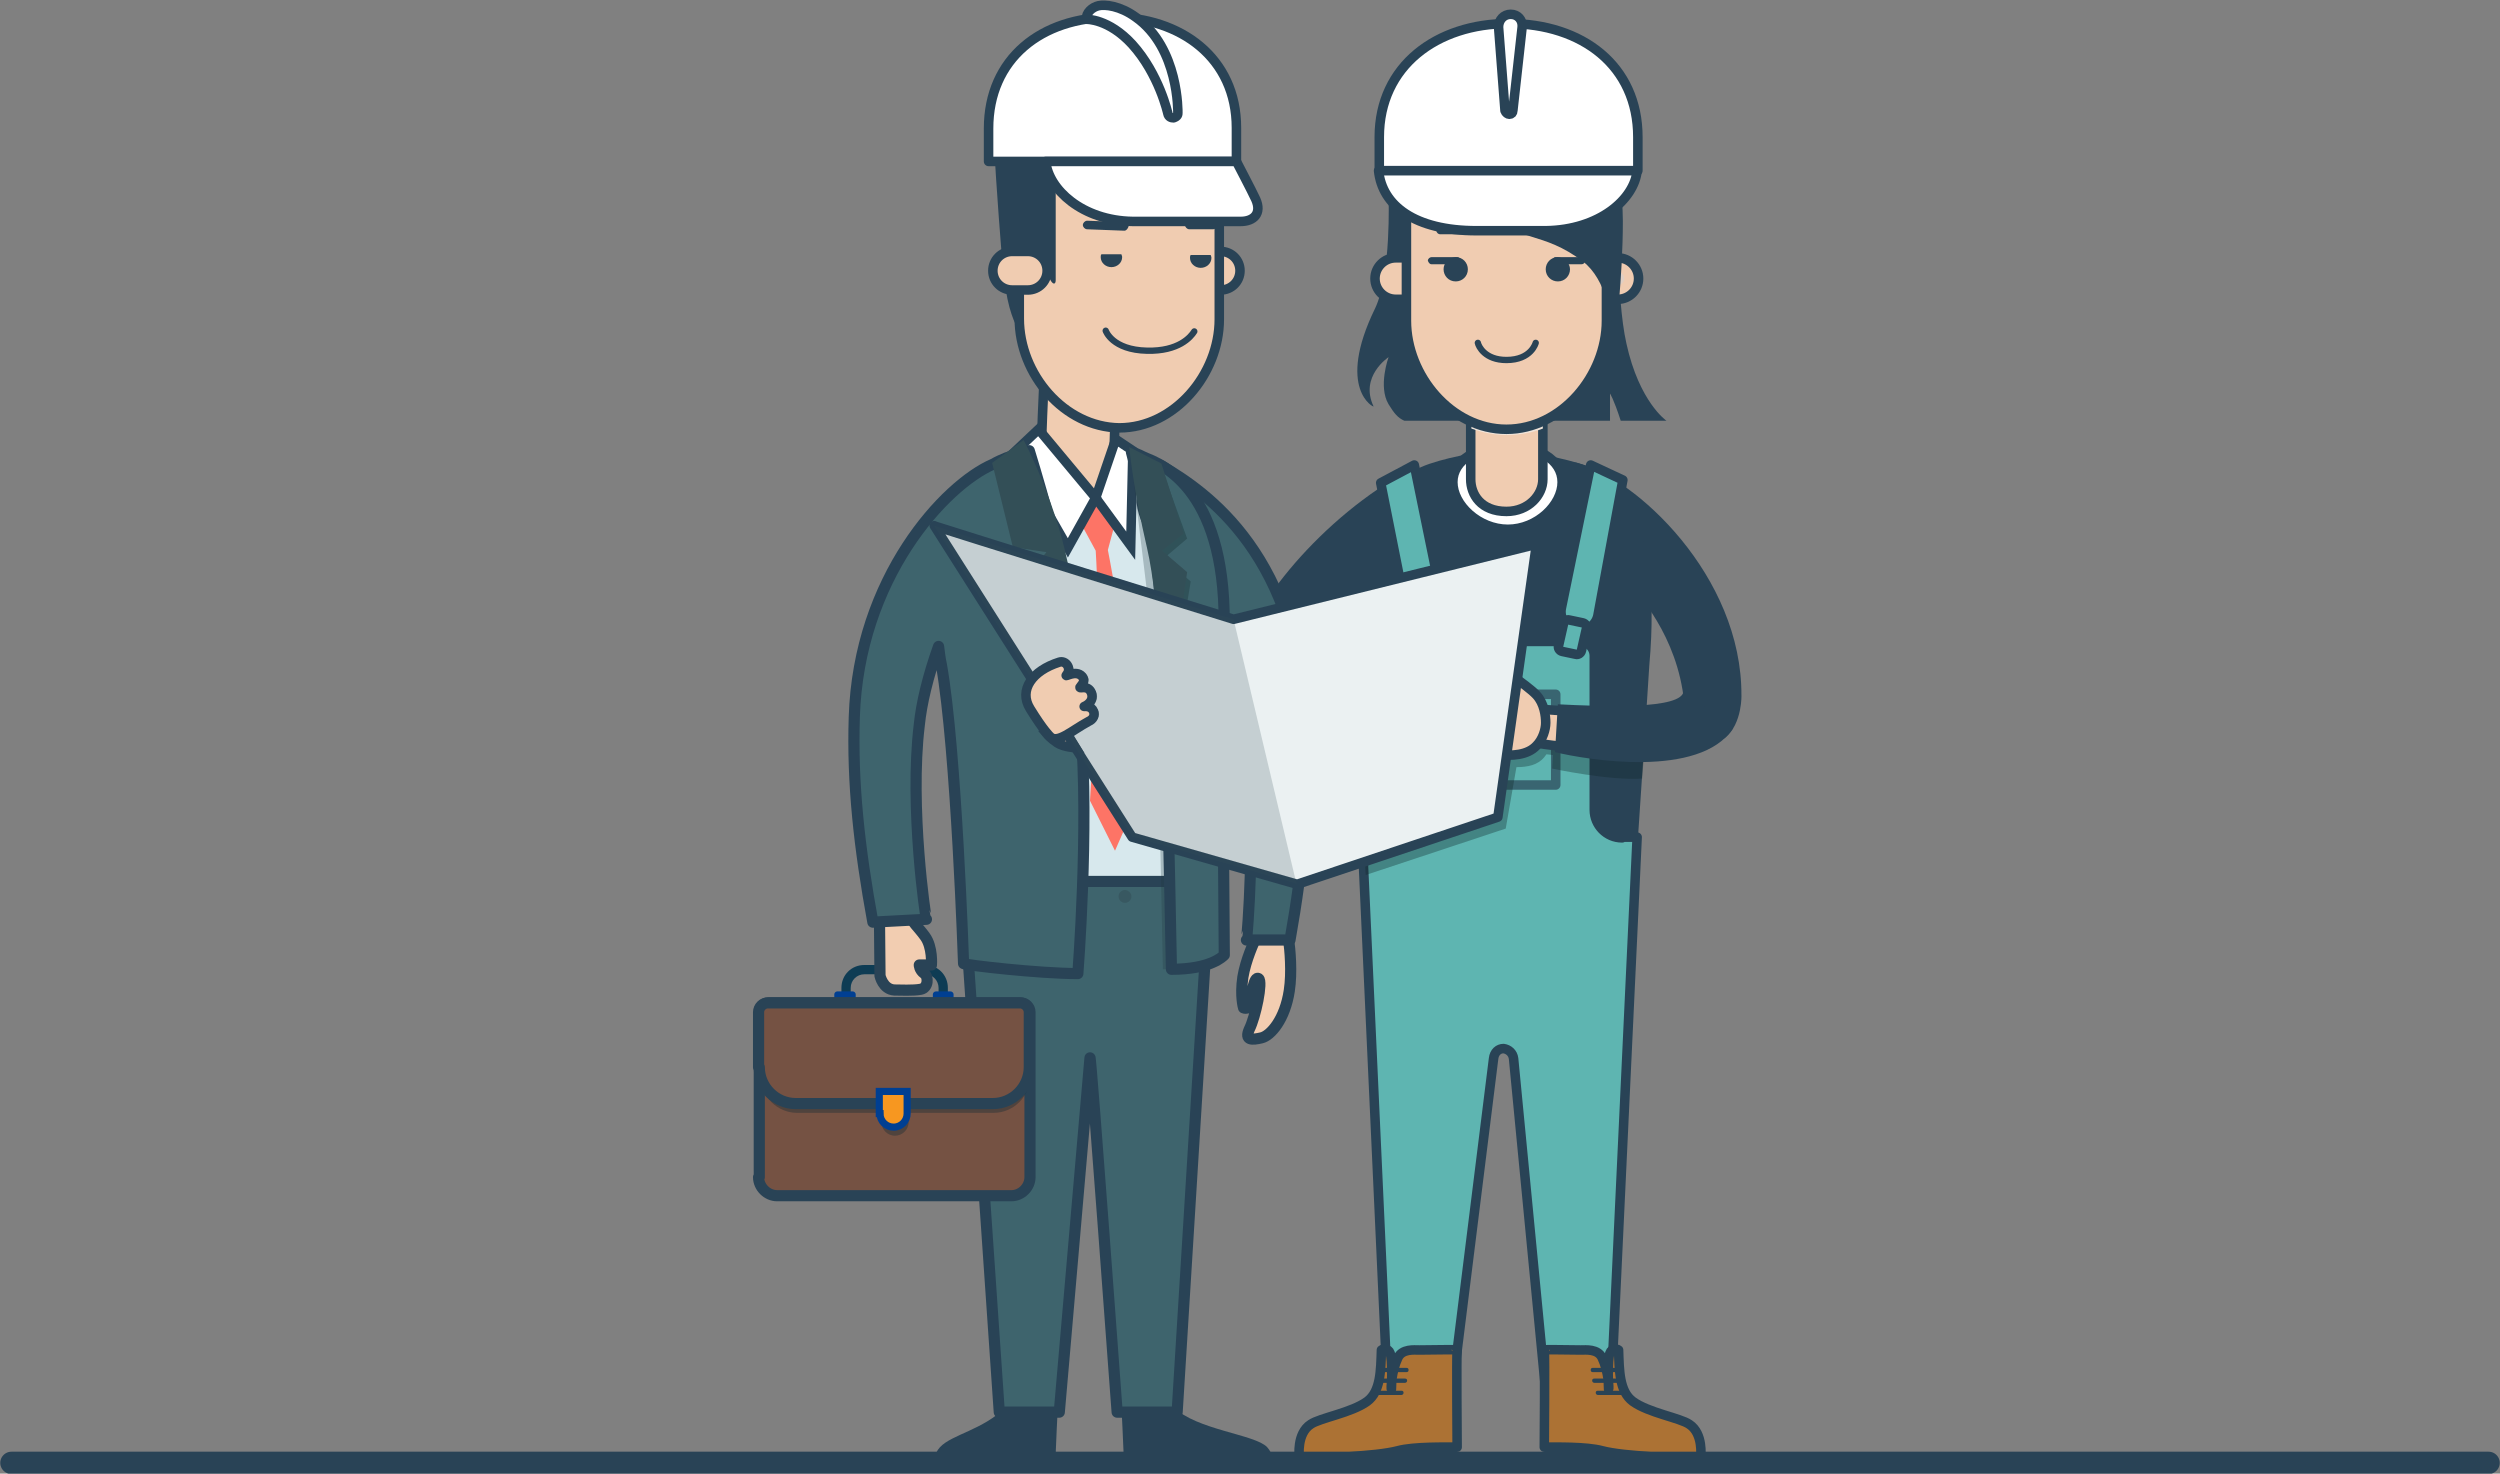 <?xml version="1.0" encoding="utf-8"?>
<!-- Generator: Adobe Illustrator 25.0.0, SVG Export Plug-In . SVG Version: 6.00 Build 0)  -->
<svg version="1.1" id="レイヤー_1" xmlns="http://www.w3.org/2000/svg" xmlns:xlink="http://www.w3.org/1999/xlink" x="0px"
	 y="0px" viewBox="0 0 350 206.3" style="enable-background:new 0 0 350 206.3;" xml:space="preserve">
<rect x="0" y="0" width="350" height="206.3" fill="#808080" stroke="none"/>
<style type="text/css">
	.st0{fill:#3E646D;stroke:#294356;stroke-width:3.125;stroke-linecap:round;stroke-linejoin:round;stroke-miterlimit:10;}
	.st1{fill:#294356;}
	.st2{fill:#5EB5B1;stroke:#294356;stroke-width:1.333;stroke-linecap:round;stroke-linejoin:round;stroke-miterlimit:10;}
	.st3{fill:#B6BABA;}
	.st4{opacity:0.7;}
	.st5{fill:#AC7234;stroke:#294356;stroke-width:1.333;stroke-linecap:round;stroke-linejoin:round;stroke-miterlimit:10;}
	.st6{fill:#D7E8ED;}
	.st7{fill:#3E646D;stroke:#294356;stroke-width:1.563;stroke-linecap:round;stroke-linejoin:round;stroke-miterlimit:10;}
	.st8{opacity:0.56;}
	.st9{fill:#334F57;}
	.st10{fill:#0E3C54;}
	.st11{fill:#003F92;}
	.st12{fill:#755243;stroke:#294356;stroke-width:1.563;stroke-linecap:round;stroke-linejoin:round;stroke-miterlimit:10;}
	.st13{opacity:0.34;}
	.st14{fill:#082533;}
	.st15{fill:#F79720;stroke:#003F92;stroke-miterlimit:10;}
	.st16{fill:#F2CDB1;stroke:#294356;stroke-width:1.563;stroke-linecap:round;stroke-linejoin:round;stroke-miterlimit:10;}
	.st17{fill:#FFFFFF;stroke:#294356;stroke-width:1.333;stroke-linecap:round;stroke-linejoin:round;stroke-miterlimit:10;}
	.st18{fill:#F0CCB1;stroke:#294356;stroke-width:1.333;stroke-miterlimit:10;}
	.st19{fill:#F0E4DA;}
	.st20{fill:#FD7466;}
	.st21{opacity:0.26;}
	.st22{fill:#1F363C;}
	.st23{fill:#FFFFFF;stroke:#294356;stroke-width:1.333;stroke-miterlimit:10;}
	.st24{opacity:0.36;}
	.st25{fill:#0E2528;}
	.st26{fill:none;stroke:#294356;stroke-width:0.888;stroke-linecap:round;stroke-linejoin:round;stroke-miterlimit:10;}
	.st27{fill:#FFFFFF;}
	.st28{opacity:0.29;}
	.st29{opacity:0.31;}
	.st30{fill:#EBF1F2;stroke:#294356;stroke-width:1.333;stroke-linecap:round;stroke-linejoin:round;stroke-miterlimit:10;}
	.st31{opacity:0.21;}
	.st32{fill:#E1CFC3;}
	.st33{fill:#3F291A;}
</style>
<g>
	<line class="st0" x1="1.6" y1="204.8" x2="348.4" y2="204.8"/>
</g>
<g>
	<g>
		<g>
			<path class="st1" d="M202.8,66.2c-0.9-2-6.2-0.1-7.6,0.8C183,74.4,173.5,87.2,173,94.1c-0.8,10.6,7.8,19.8,12.7,22.2l4.4-5.2
				c-5.9-4.7-9-12.8-8.7-15.7C182.9,82.4,206,73.3,202.8,66.2z"/>
		</g>
	</g>
	<g>
		<g>
			<path class="st1" d="M228.5,82.2c-3.4-3.9-11.9-18.4-7.7-17.4c8.1,2,23.1,15.8,23,32.6c0-0.4,0.2,3.9-2.3,5.9
				c-1.2,1-5.6-3.2-5.6-3.2C235.6,90.3,229.9,83.8,228.5,82.2z"/>
		</g>
	</g>
	<g>
		<g>
			<path class="st1" d="M189.7,102.5l1.6,24h37.4l1.6-24l0.6-9.3c2-22.3-5.7-26.1-8.1-27.6c-1.5-1-7.8-2.2-9-2.2l-5.5-0.1
				c-2.5,0-8.5,1.4-10.1,2.5c-2.3,1.6-11.2,5.1-9.2,27.4L189.7,102.5z"/>
		</g>
		<g>
			<path class="st2" d="M227.1,117.3c-2.2,0-3.9-1.8-3.9-3.9V91.8c0-1.1-0.9-2-2-2h-22.4c-1.1,0-2,0.9-2,2v21.5
				c0,2.2-1.8,3.9-3.9,3.9h-2.2l3.7,80.7h8.5l6.2-49.7c0.1-0.9,0.7-1.4,1.4-1.4c0.7,0.1,1.3,0.6,1.4,1.4l4.8,49.7h8.7l3.8-80.7
				H227.1z"/>
		</g>
		<g>
			<path class="st2" d="M193.3,67.6l3.7,18.6c0.3,1.4,1.7,2.3,3.1,2c1.4-0.3,2.3-1.7,2-3.1l-4.1-20L193.3,67.6z"/>
		</g>
		<g>
			<path class="st2" d="M227.2,67.2l-3.5,19c-0.3,1.4-1.7,2.3-3.1,2c-1.4-0.3-2.3-1.7-2-3.1l4.1-20L227.2,67.2z"/>
		</g>
		<g>
			<path class="st2" d="M218.2,90.4c-0.1,0.3,0.1,0.7,0.5,0.8l1.9,0.4c0.3,0.1,0.7-0.1,0.8-0.5l0.7-3.1c0.1-0.3-0.1-0.7-0.5-0.8
				l-1.9-0.4c-0.3-0.1-0.7,0.1-0.8,0.5L218.2,90.4z"/>
		</g>
		<g>
			<path class="st3" d="M202.5,90.4c0.1,0.3-0.1,0.7-0.5,0.8l-1.9,0.4c-0.3,0.1-0.7-0.1-0.8-0.5l-0.7-3.1c-0.1-0.3,0.1-0.7,0.5-0.8
				l1.9-0.4c0.3-0.1,0.7,0.1,0.8,0.5L202.5,90.4z"/>
		</g>
		<g class="st4">
			<rect x="201.8" y="97.2" class="st2" width="16" height="12.7"/>
		</g>
	</g>
	<g>
		<g>
			<g>
				<path class="st1" d="M195.7,205.3v0.7h8.3c0,0,0-2.4,0-3.5c0-1.5-19.1-0.4-22.1,1.3c0,0,0,2.2,0,2.2s5.1,0,7,0
					C191.3,206,194.1,205.7,195.7,205.3z"/>
			</g>
		</g>
		<g>
			<g>
				<path class="st5" d="M195.7,203.1c2.2-0.6,6.7-0.5,8.3-0.5c0,0-0.1-13,0-13.6c0-0.1-3.4,0-5.3,0c-0.7,0-2.4-0.2-3,1.1
					c-0.9,1.9-1,4.4-0.9,4.4c0,0,0.2-4.2-0.2-5.1c-0.2-0.6-1-0.6-1.2-0.4c-0.1,2.9-0.1,5.8-2,7.2c-2.2,1.6-6.6,2.3-7.9,3.2
					c-2,1.3-1.6,4.5-1.6,4.5s5.1,0,7,0C191.3,203.8,194.2,203.5,195.7,203.1z"/>
			</g>
		</g>
		<g>
			<g>
				<path class="st1" d="M196.9,192.1h-3.7c-0.2,0-0.3-0.1-0.3-0.3c0-0.2,0.1-0.3,0.3-0.3h3.7c0.2,0,0.3,0.1,0.3,0.3
					C197.2,192,197.1,192.1,196.9,192.1z"/>
			</g>
		</g>
		<g>
			<g>
				<path class="st1" d="M196.7,193.6h-3.7c-0.2,0-0.3-0.1-0.3-0.3c0-0.2,0.1-0.3,0.3-0.3h3.7c0.2,0,0.3,0.1,0.3,0.3
					C197,193.4,196.9,193.6,196.7,193.6z"/>
			</g>
		</g>
		<g>
			<g>
				<path class="st1" d="M196.2,195.3h-3.7c-0.2,0-0.3-0.1-0.3-0.3c0-0.2,0.1-0.3,0.3-0.3h3.7c0.2,0,0.3,0.1,0.3,0.3
					C196.5,195.1,196.4,195.3,196.2,195.3z"/>
			</g>
		</g>
	</g>
	<g>
		<g>
			<g>
				<path class="st1" d="M224.3,205.3v0.7h-8.1c0,0,0-2.4,0-3.5c0-1.5,19-0.4,21.9,1.3c0,0,0,2.2,0,2.2s-5.1,0-7,0
					C228.7,206,225.9,205.7,224.3,205.3z"/>
			</g>
		</g>
		<g>
			<g>
				<path class="st5" d="M224.3,203.1c-2.2-0.6-6.6-0.5-8.1-0.5c0,0,0.1-13,0-13.6c0-0.1,3.3,0,5.1,0c0.7,0,2.4-0.2,3,1.1
					c0.9,1.9,1,4.4,0.9,4.4c0,0-0.2-4.2,0.2-5.1c0.2-0.6,1-0.6,1.2-0.4c0.1,2.9,0.1,5.8,2,7.2c2.2,1.6,6.6,2.3,7.9,3.2
					c2,1.3,1.6,4.5,1.6,4.5s-5.1,0-7,0C228.7,203.8,225.8,203.5,224.3,203.1z"/>
			</g>
		</g>
		<g>
			<g>
				<path class="st1" d="M223,192.1h3.7c0.2,0,0.3-0.1,0.3-0.3c0-0.2-0.1-0.3-0.3-0.3H223c-0.2,0-0.3,0.1-0.3,0.3
					C222.7,192,222.8,192.1,223,192.1z"/>
			</g>
		</g>
		<g>
			<g>
				<path class="st1" d="M223.2,193.6h3.7c0.2,0,0.3-0.1,0.3-0.3c0-0.2-0.1-0.3-0.3-0.3h-3.7c-0.2,0-0.3,0.1-0.3,0.3
					C222.9,193.4,223,193.6,223.2,193.6z"/>
			</g>
		</g>
		<g>
			<g>
				<path class="st1" d="M223.7,195.3h3.7c0.2,0,0.3-0.1,0.3-0.3c0-0.2-0.1-0.3-0.3-0.3h-3.7c-0.2,0-0.3,0.1-0.3,0.3
					C223.4,195.1,223.5,195.3,223.7,195.3z"/>
			</g>
		</g>
	</g>
	<g>
		<path class="st6" d="M165.5,68.5c0,0-7.2-5.5-9.1-6.1v1.4c0,2.9-0.5,6.4-2.8,6.4c-2.4,0-8-3.5-8-6.4v-1.4
			c-1.9,0.5-2.5,1.3-2.5,1.3l4,62.8l5.6,0l12.3-0.3L165.5,68.5z"/>
	</g>
	<g>
		<g>
			<g>
				<path class="st1" d="M141.8,205.4v0.7h6c0,0,0-1.6,0-2.7c0-1.6-14.1-0.4-17.1,1.3c0,0,0,1.4,0,1.4s2.6,0,4.6,0
					C137.7,206.2,140.2,205.9,141.8,205.4z"/>
			</g>
		</g>
		<g>
			<g>
				<path class="st1" d="M141.8,204c2.2-0.6,4.5-0.6,6-0.6c0.1-2.1,0.2-4.9,0.3-6.5c-0.2-2.2-5.6-2.6-7.3,0.1
					c-3.2,3.2-7.5,3.8-9.2,5.6c-0.9,1-0.9,2.2-0.9,2.2s2.6,0,4.6,0C137.7,204.7,140.3,204.4,141.8,204z"/>
			</g>
		</g>
	</g>
	<g>
		<g>
			<g>
				<path class="st1" d="M164.3,205.4v0.7h-7c0,0,0-1.6,0-2.7c0-1.6,18-0.4,21,1.3c0,0,0,1.4,0,1.4s-5.2,0-7.2,0
					C168.7,206.2,165.9,205.9,164.3,205.4z"/>
			</g>
		</g>
		<g>
			<g>
				<path class="st1" d="M164.3,204c-2.2-0.6-5.4-0.6-7-0.6c-0.1-2.1-0.2-4.9-0.3-6.5c0.2-2.2,5.6-2.6,7.3,0.1
					c3.2,3.2,11.4,3.8,13.1,5.6c0.9,1,0.9,2.2,0.9,2.2s-5.2,0-7.2,0C168.7,204.7,165.8,204.4,164.3,204z"/>
			</g>
		</g>
	</g>
	<g>
		<g>
			<path class="st7" d="M134.8,123.4l5.1,74.3h8.4l4.3-49.6c0.1-0.8,3.8,49.6,3.8,49.6h8.4l4.6-74.3H134.8z"/>
		</g>
		<g class="st8">
			<path class="st9" d="M158.4,125.5c0,0.5-0.4,0.9-0.9,0.9c-0.5,0-0.9-0.4-0.9-0.9c0-0.5,0.4-0.9,0.9-0.9
				C157.9,124.6,158.4,125,158.4,125.5z"/>
		</g>
	</g>
	<g>
		<g>
			<g>
				<g>
					<path class="st10" d="M117.8,139.3h1.3v-1c0-1.1,0.9-1.9,1.9-1.9h8.5c1.1,0,1.9,0.9,1.9,1.9v0.9h1.3v-0.9
						c0-1.8-1.4-3.2-3.2-3.2H121c-1.8,0-3.2,1.4-3.2,3.2V139.3z"/>
				</g>
			</g>
			<g>
				<g>
					<path class="st11" d="M130.5,140.6c0,0.2,0.2,0.4,0.4,0.4h2.2c0.2,0,0.4-0.2,0.4-0.4v-1.4c0-0.2-0.2-0.4-0.4-0.4H131
						c-0.2,0-0.4,0.2-0.4,0.4V140.6z"/>
				</g>
				<g>
					<path class="st11" d="M116.8,140.6c0,0.2,0.2,0.4,0.4,0.4h2.2c0.2,0,0.4-0.2,0.4-0.4v-1.4c0-0.2-0.2-0.4-0.4-0.4h-2.2
						c-0.2,0-0.4,0.2-0.4,0.4V140.6z"/>
				</g>
			</g>
		</g>
		<g>
			<path class="st12" d="M106.2,164.8c0,1.4,1.2,2.6,2.6,2.6h32.8c1.4,0,2.6-1.2,2.6-2.6v-23.1c0-0.7-0.6-1.3-1.3-1.3h-35.3
				c-0.7,0-1.3,0.6-1.3,1.3V164.8z"/>
		</g>
		<g class="st13">
			<path class="st14" d="M107.6,141.7h35.3c0.7,0,1.3,0.6,1.3,1.3v7.7c0,2.8-2.3,5.1-5.1,5.1h-11.9v1.3c0,1.1-0.9,1.9-1.9,1.9
				c-1.1,0-1.9-0.9-1.9-1.9v-1.3h-11.8c-2.8,0-5.1-2.3-5.1-5.1V143C106.3,142.3,106.8,141.7,107.6,141.7z"/>
		</g>
		<g>
			<path class="st12" d="M106.3,149.4c0,2.8,2.3,5.1,5.1,5.1H139c2.8,0,5.1-2.3,5.1-5.1v-7.7c0-0.7-0.6-1.3-1.3-1.3h-35.3
				c-0.7,0-1.3,0.6-1.3,1.3V149.4z"/>
		</g>
		<g>
			<path class="st15" d="M123.2,155.9c0,1.1,0.9,1.9,1.9,1.9c1.1,0,1.9-0.9,1.9-1.9v-3.1h-3.9V155.9z"/>
		</g>
	</g>
	<g>
		<path class="st16" d="M123.1,125.7l0.1,10.9c0,0,0.4,1.9,2,2c0.8,0,2.6,0.1,3.7-0.1c1.1-0.2,1.1-1.8,0.5-2.2
			c-0.7-0.5-0.7-1.2-0.7-1.2l1.7,0c0,0,0.2-2.5-0.9-4c-1-1.4-1.9-2-2-3c-0.1-0.9-0.2-3.9-0.2-3.9L123.1,125.7z"/>
	</g>
	<g>
		<path class="st16" d="M180.6,129.6h-4.5c0,0.5-0.1,1-0.1,1.3c-0.5,1.1-1.6,3.5-2,5.9c-0.4,2.7,0.1,4.3,0.1,4.3s0.9,0.4,1-0.9
			c0.1-1.1,0.5-3.6,1.1-3.2c0.6,0.4-0.4,5.3-1.3,7.1c-0.7,1.6,0.4,1.5,1.7,1.2c1.3-0.3,3.3-2.6,3.9-6.6c0.4-2.6,0.1-5.8-0.1-7.2
			C180.4,130.9,180.5,130.3,180.6,129.6z"/>
	</g>
	<g>
		<path class="st7" d="M162.6,65.2c6.3,3.7,19.5,12.6,20.3,37.8c0.3,9.6-0.4,17.9-2.3,28.6h-6.1c0.1-0.1,1.4-16.1,0-28
			c-0.8-6.7-4-17.7-11.8-27.4c-1.6-2-2.6-3.9-2.8-5.9C159.8,69,161.5,64.5,162.6,65.2z"/>
	</g>
	<g>
		<path class="st17" d="M218.7,67.5c0,3.2-3.5,6.6-7.6,6.6c-4.1,0-7.7-3.4-7.7-6.6c0-3.2,3.6-5.1,7.7-5.1
			C215.2,62.4,218.7,64.3,218.7,67.5z"/>
	</g>
	<g>
		<path class="st18" d="M216,67.1c0,2.2-2,4.5-5.1,4.5c-3.6,0-5-2.4-5-4.5c0-3.1,0-12,0-12l10.1,0C216,55.1,216,63.8,216,67.1z"/>
	</g>
	<g>
		<path class="st9" d="M212.5,98.6c0,0.5-0.4,0.9-0.9,0.9c-0.5,0-0.9-0.4-0.9-0.9c0-0.5,0.4-0.9,0.9-0.9
			C212.1,97.6,212.5,98,212.5,98.6z"/>
	</g>
	<g>
		<path class="st19" d="M206,60c1.6,0.6,3.3,0.9,5,0.9c1.7,0,3.4-0.3,5-0.9c0-2.5,0-4.7,0-4.7l-10,0C205.9,55.3,205.9,57.5,206,60z"
			/>
	</g>
	<g>
		<path class="st18" d="M155.9,66.8c0,2.2-1.2,4.8-4.9,4.8c-3.7,0-5.3-3.2-5.3-5.3c0-3.1,0.5-14,0.5-14l10,4.2
			C156.2,56.4,155.9,63.5,155.9,66.8z"/>
	</g>
	<g>
		<path class="st20" d="M155.1,77l1.5-5.6l-3-1.8l-2.7,2.9l2.5,4.6c0,0,0.6,9.4,0.2,17.7c-0.2,4.3-1,17.3-1,17.3l3.5,7l3.2-7.3
			c0,0-1.1-13.3-1.5-17.7C156.9,86,155.1,77,155.1,77z"/>
	</g>
	<g>
		<g class="st21">
			<polygon class="st22" points="158.4,64.9 156.1,62.6 153.5,69.8 145.7,62.6 142.8,64.7 149.5,77.5 153.5,70.5 158.2,77.1 			"/>
		</g>
		<g>
			<g>
				<polygon class="st23" points="158.6,63.1 156.2,61.5 153.4,69.7 158.3,76.4 				"/>
			</g>
			<g>
				<polygon class="st23" points="141.9,63.4 145.4,60.1 153.4,69.7 149.5,76.7 				"/>
			</g>
		</g>
	</g>
	<g class="st21">
		<path class="st22" d="M169.9,93.1l0.3,40.6c-0.2,0.2-1.9,2-7.4,2c0,0-0.4-21.4-0.8-34.4c-0.1-3.2-0.2-5.9-0.4-7.6
			c-0.6-6.7-1-11-1.5-14.8c-0.6-4.7-1.1-9.4-1.9-15.2c1.1,0.3,0.2,0.1,1.2,0.5C163.1,65.6,172,70.8,169.9,93.1z"/>
	</g>
	<g>
		<g>
			<path class="st9" d="M166.4,105c0,0.5-0.4,0.9-0.9,0.9c-0.5,0-0.9-0.4-0.9-0.9c0-0.5,0.4-0.9,0.9-0.9
				C166,104,166.4,104.4,166.4,105z"/>
		</g>
		<g>
			<path class="st9" d="M167.3,116c0,0.5-0.4,0.9-0.9,0.9c-0.5,0-0.9-0.4-0.9-0.9c0-0.5,0.4-0.9,0.9-0.9
				C166.9,115,167.3,115.4,167.3,116z"/>
		</g>
	</g>
	<g class="st24">
		<path class="st25" d="M139,65l5.4-1c0,0,4,8.2,5.6,18.5c1.6,9.7,2.3,19.6,2.3,19.6l-9.4-19.4l4.5-4.5l-6-0.6L139,65z"/>
	</g>
	<g class="st13">
		<path class="st25" d="M230.6,99.9c-3.8,0-8.5-0.4-11.7-0.5l0,0.5l-1.2-0.1l0,1l-0.4,0c-0.2-0.7-2.7-0.7-3.3-1.3
			c-0.4-0.5-24.9-7.1-24.7-6.8l1.9,29.8l19.6-6.5l1.5-8.6c1.6,0,3-0.3,3.9-1.4c0.1-0.1,0.2-0.3,0.3-0.4l0.9,0.1l-0.1,1.9
			c0,0,7.9,1.7,12.6,1.4L230.6,99.9z"/>
	</g>
	<g>
		<g>
			<g>
				<g>
					<path class="st18" d="M170.9,40.6c1.5,0,2.7-1.2,2.7-2.7c0-1.5-1.2-2.7-2.7-2.7l-2.2,0c-1.5,0-2.7,1.2-2.7,2.7
						c0,1.5,1.2,2.7,2.7,2.7L170.9,40.6z"/>
				</g>
			</g>
			<g>
				<path class="st18" d="M156.7,13.9c-7.8,0-14,5-14,12.7l0,18c0,7.8,6.3,15.2,14,15.3c7.7,0,14-7.5,14-15.2l0-18
					C170.7,18.9,164.4,13.9,156.7,13.9z"/>
			</g>
			<g>
				<path class="st1" d="M169.8,32.1C169.8,32.1,169.8,32.1,169.8,32.1l-3.3,0c-0.3,0-0.6-0.3-0.6-0.6c0-0.3,0.3-0.6,0.6-0.6
					c0,0,0,0,0,0l3.3,0c0.3,0,0.6,0.3,0.6,0.6C170.4,31.8,170.2,32.1,169.8,32.1z"/>
			</g>
			<g>
				<path class="st1" d="M157.4,32.3C157.4,32.3,157.4,32.3,157.4,32.3l-5.2-0.2c-0.3,0-0.6-0.3-0.6-0.6c0-0.3,0.3-0.6,0.6-0.6
					l5.2,0.2c0.3,0,0.6,0.3,0.6,0.6C157.9,32,157.7,32.3,157.4,32.3z"/>
			</g>
			<g>
				<g>
					<path class="st1" d="M169.5,35.7c0,0.1,0.1,0.2,0.1,0.4c0,0.8-0.7,1.4-1.5,1.4c-0.8,0-1.5-0.6-1.5-1.4c0-0.1,0-0.3,0.1-0.4
						L169.5,35.7z"/>
				</g>
				<g>
					<path class="st1" d="M157,35.6c0,0.1,0.1,0.2,0.1,0.4c0,0.8-0.7,1.4-1.5,1.4c-0.8,0-1.5-0.6-1.5-1.4c0-0.1,0-0.3,0.1-0.4
						L157,35.6z"/>
				</g>
			</g>
			<g>
				<path class="st1" d="M171.1,19.7c-0.2-5-2.8-7.7-4.9-9.3c-2.3-1.7-5.6-2.6-8.5-3c0.6,1,1.7,2.6,1.1,2.1c-1.7-1.6-5.4-2.1-7-2.2
					c-2.7,0-4.2,0.5-4.2,0.6c2.1,1.4,4.1,3.1,2.8,3.1c-1.8,0-6.2-1.5-6.4-1.4c-0.4,0.2-5,5.3-4.8,10.9c0.2,4.9,1.1,16,1.1,16
					s5.7-1.5,6.1,0.6c0.5,2.7,1.4,3.1,1.4,2.1c0-2.4,0-13,0-17.2c0-1.9,3.3-2.7,5-1.8c2.6,1.3,5.9,3.1,9.5,2.3
					c3.1-0.7,3.3-3.2,3.6-3.2c3.2,0,4.4,3.3,4.5,6.3C170.6,25.6,171.2,22.4,171.1,19.7z"/>
			</g>
			<g>
				<path class="st1" d="M142.7,37.5c0,0,0.1,8.8,0,8.9c-0.2-0.4-1.3-2-1.9-5.9l-0.5-6.7L142.7,37.5z"/>
			</g>
			<g>
				<g>
					<path class="st18" d="M143.9,40.6c1.5,0,2.7-1.2,2.7-2.7c0-1.5-1.2-2.7-2.7-2.7l-2.2,0c-1.5,0-2.7,1.2-2.7,2.7
						c0,1.5,1.2,2.7,2.7,2.7L143.9,40.6z"/>
				</g>
			</g>
		</g>
		<g>
			<path class="st26" d="M154.8,46.3c0,0,0.9,2.7,5.8,2.8c4.4,0.1,6.1-1.9,6.6-2.7"/>
		</g>
	</g>
	<g>
		<g>
			<path class="st17" d="M173.1,22.6l0-4.7c0-9.8-7.8-15.5-17.4-15.5c-9.9,0-17.3,5.8-17.3,15.6l0,4.6L173.1,22.6z"/>
		</g>
		<g>
			<path class="st17" d="M164.3,16.5c-0.3,0-0.7-0.1-0.8-0.6c0,0-1.2-5.5-5-9.7c-3.3-3.6-6.4-3.5-6.4-3.5c-0.1-0.9,0.8-1.7,1.7-1.9
				c0.9-0.2,3,0,5.2,1.6c6.1,4.3,5.9,13.4,5.9,13.4C164.9,16,164.9,16.3,164.3,16.5z"/>
		</g>
		<g>
			<path class="st17" d="M146.4,22.6c0.4,3.9,5.1,8.3,12.2,8.4c2.6,0,13.4,0,15.1,0c1.8,0,3-1.1,2.1-3.1c-0.6-1.3-2.4-4.7-2.7-5.3
				L146.4,22.6z"/>
		</g>
	</g>
	<g>
		<path class="st27" d="M204.3,44.6c0,0,2.4,1.4,6.8,1.4c4.4,0,7-1.3,7-1.3s-1.1,5.9-7,5.8C206,50.5,204.4,45.7,204.3,44.6z"/>
	</g>
	<g>
		<path class="st7" d="M171.1,93.1l0.3,40.6c-0.2,0.2-1.9,2-7.4,2c0,0-0.4-21.4-0.8-34.4c-0.1-3.2-0.2-6-0.3-7.7
			c-0.7-14.5-0.3-14.4-4.5-30.3c1.1,0.3,1.2,0.5,2.2,0.9C164.2,65.6,173.1,70.8,171.1,93.1z"/>
	</g>
	<g class="st28">
		<path class="st25" d="M162.6,65.4l-4.1-1.6c0,0,0.4,5.7,2.5,14.2c1.7,7.3,2.3,24.1,2.3,24.1l3.4-20.7l-3.8-3.2l3.3-2.8L162.6,65.4
			z"/>
	</g>
	<g>
		<path class="st9" d="M162.6,64.9l-4.5-2.3c0,0,0.5,5.6,2.5,14.2c1.7,7.3,2.5,24.6,2.5,24.6l3.1-21.3l-3.5-3l3-2.4L162.6,64.9z"/>
	</g>
	<g>
		<g>
			<g>
				<polygon class="st18" points="221.6,104.9 221.4,99.7 214.3,99.2 213.9,103.9 				"/>
			</g>
			<g class="st29">
				<path class="st25" d="M216.1,101.8c0-1-0.2-2.7-1.3-3.9c-1.4-1.5-6-4.4-6-4.4s-1-0.8-1.5-0.3c-0.5,0.5-0.4,1,0.2,1.6
					c0.5,0.5,2.9,3.3,2.8,3.3c-0.2-0.1-8.9,0.3-8.9,0.3s-1.5,0-1.5,1c0,0.6,0.4,0.8,0.4,0.8s-1.1,0.2-1,1.1c0.1,0.8,1,1.1,1,1.1
					s-0.5,0.2-0.5,0.7c0,0.8,1.5,1.1,1.5,1.1s-0.4,0.9,0.7,1.2c0.5,0.1,5.2,0.5,7.3,0.8c2.1,0.3,4.3,0.1,5.5-1.2
					C215.7,104.2,216.1,102.8,216.1,101.8z"/>
			</g>
			<g>
				<path class="st18" d="M216.4,101.2c0-1-0.2-2.7-1.3-3.9c-1.4-1.5-6-4.4-6-4.4s-1-0.8-1.5-0.3c-0.5,0.5-0.4,1,0.2,1.6
					c0.5,0.5,2.9,3.3,2.8,3.3c-0.2-0.1-8.9,0.3-8.9,0.3s-1.5,0-1.5,1c0,0.6,0.4,0.8,0.4,0.8s-1.1,0.2-1,1.1c0.1,0.8,1,1.1,1,1.1
					s-0.5,0.2-0.5,0.7c0,0.8,1.5,1.1,1.5,1.1s-0.4,0.9,0.7,1.2c0.5,0.1,5.2,0.5,7.3,0.8c2.1,0.3,4.3,0.1,5.5-1.2
					C216,103.5,216.4,102.1,216.4,101.2z"/>
			</g>
		</g>
		<g>
			<path class="st1" d="M235.7,96.7c0,2.7-11.6,2.2-17.6,1.9l-0.4,6.7c4.5,1.1,20.3,3.7,24.9-3.3L235.7,96.7z"/>
		</g>
	</g>
	<path class="st7" d="M151.3,101.7c-0.3-3.7,0.2-8.1-0.2-10.5c-2-12.1-7-28.1-7-28.1c-1.1,0.3-2.1,0.6-3.2,1
		c-0.5,0.2-1.2,0.5-1.9,0.9c-6.7,2.9-18.8,15.9-19.4,35.4c-0.3,9.3,0.7,18.3,2.6,28.7l7.5-0.4c-0.1-0.1-2.4-15.7-1-27.2
		c0.3-3,1.2-6.8,2.7-11c0.1,0.8,0.2,1.7,0.4,2.6c2.1,11.9,3.1,41.8,3.1,41.8c0.2,0.2,10.5,1.4,16,1.4
		C150.9,136.3,152.5,115.9,151.3,101.7z"/>
	<g>
		<path class="st9" d="M138.9,64.8l4.4-3.2c0,0,4.9,9.1,6.6,19.4c1.6,9.7,2.2,20.6,2.2,20.6l-9-20l3.4-4.3l-4.7-0.7L138.9,64.8z"/>
	</g>
	<g>
		<path class="st30" d="M130.8,73.6c0.3,0.2,41.9,13.1,41.9,13.1l42.4-10.5l-5.4,38.2l-28.1,9.4l-23.1-6.6L130.8,73.6z"/>
	</g>
	<g>
		<g class="st29">
			<path class="st25" d="M147.7,103.1c0,0-0.5,0-2.8-3.9c-1.5-2.6,0.3-5.3,4.1-6.5c0.9-0.3,1.8,0.9,1,1.8c-0.3,0.4,1.3-0.8,2.2,0.2
				c0.6,0.7-0.2,1.3-0.3,1.5c-0.1,0.3,1.1-0.4,1.6,0.8c0.5,1.4-1.2,2-1,1.9c0.1,0,1-0.1,1.3,0.7c0.2,0.5,0,1.1-0.7,1.4
				C150.7,102.3,148.7,104.2,147.7,103.1z"/>
		</g>
		<g>
			<path class="st18" d="M149.2,102.4l1.4,2.3c0,0-1.7-0.1-2.6-0.7c-0.9-0.6-1.4-1.2-1.4-1.2L149.2,102.4z"/>
		</g>
	</g>
	<g class="st31">
		<path class="st9" d="M130.8,73.6l27.7,43.5l23,6.6l-8.8-37C172.7,86.8,131.1,73.8,130.8,73.6z"/>
	</g>
	<g>
		<path class="st18" d="M147,103.1c0,0-0.9-0.8-2.8-3.9c-1.6-2.6,0.3-5.3,4.1-6.5c0.9-0.3,1.8,0.9,1,1.8c-0.3,0.4,1.3-0.8,2.2,0.2
			c0.6,0.7-0.2,1.3-0.3,1.5c-0.1,0.3,1.1-0.4,1.6,0.8c0.5,1.4-1.2,2-1,1.9c0.1,0,1-0.1,1.3,0.7c0.2,0.5,0,1.1-0.7,1.4
			C150,102.3,148,104.2,147,103.1z"/>
	</g>
	<g>
		<path class="st1" d="M226.9,58.9h6.4c0,0-3.8-2.6-5.6-10.8c-1.5-6.6-1.2-20.2-1.2-20.2c-0.4-10.4-5.7-14.8-15.5-14.8
			c-9.8,0-16.6,4.1-16.6,14.5c0,0,0.4,10.8-1.9,15.6c-5.5,11.3-0.1,13.9-0.2,13.7c-2-4.2,2.1-6.9,2.1-6.9s-1.5,4.1,0,6.6
			c0.8,1.3,1.3,1.9,2.2,2.3h28.8c0-0.5,0-3.8,0-3.8S225.9,55.8,226.9,58.9z"/>
	</g>
	<g>
		<g>
			<g>
				<g>
					<path class="st18" d="M195.4,41.9c-1.6,0-2.9-1.3-2.9-2.9c0-1.6,1.3-2.9,2.9-2.9h2.2c1.6,0,2.9,1.3,2.9,2.9
						c0,1.6-1.3,2.9-2.9,2.9H195.4z"/>
				</g>
			</g>
		</g>
		<g>
			<g>
				<g>
					<path class="st18" d="M224.3,41.9c-1.6,0-2.9-1.3-2.9-2.9c0-1.6,1.3-2.9,2.9-2.9h2.2c1.6,0,2.9,1.3,2.9,2.9
						c0,1.6-1.3,2.9-2.9,2.9H224.3z"/>
				</g>
			</g>
			<g>
				<g>
					<path class="st32" d="M224.3,39.9c-0.5,0-0.9-0.4-0.9-0.9c0-0.5,0.4-0.9,0.9-0.9h2.2c0.5,0,0.9,0.4,0.9,0.9
						c0,0.5-0.4,0.9-0.9,0.9H224.3z"/>
				</g>
			</g>
		</g>
	</g>
	<g>
		<g>
			<path class="st18" d="M210.9,17.1c-7.7,0-14,4.8-14,12.5v12.1v3.2c0,7.7,6.3,15.2,14,15.2c7.7,0,14-7.5,14-15.2v-3.2V29.6
				C224.9,21.9,218.7,17.1,210.9,17.1z"/>
		</g>
	</g>
	<g>
		<g>
			<path class="st26" d="M215,48c0,0-0.6,2.4-4.1,2.4c-3,0-3.9-1.9-4-2.4"/>
		</g>
	</g>
	<g>
		<g>
			<g>
				<path class="st33" d="M201.6,32.3h3.9H201.6z"/>
			</g>
			<g>
				<path class="st1" d="M205.5,32.8h-3.9c-0.2,0-0.5-0.2-0.5-0.5c0-0.2,0.2-0.5,0.5-0.5h3.9c0.2,0,0.5,0.2,0.5,0.5
					C206,32.6,205.8,32.8,205.5,32.8z"/>
			</g>
		</g>
		<g>
			<g>
				<path class="st33" d="M215.9,32.3h4.3H215.9z"/>
			</g>
			<g>
				<path class="st33" d="M220.3,32.8h-4.3c-0.2,0-0.4-0.2-0.4-0.5c0-0.2,0.2-0.5,0.4-0.5h4.3c0.2,0,0.5,0.2,0.5,0.5
					C220.7,32.6,220.5,32.8,220.3,32.8z"/>
			</g>
		</g>
	</g>
	<g>
		<g>
			<g>
				<path class="st1" d="M219.8,37.7c0,0.9-0.7,1.7-1.7,1.7c-0.9,0-1.7-0.7-1.7-1.7c0-0.9,0.7-1.7,1.7-1.7
					C219,36.1,219.8,36.8,219.8,37.7z"/>
			</g>
		</g>
		<g>
			<g>
				<path class="st33" d="M217.9,36.5h3.6H217.9z"/>
			</g>
			<g>
				<path class="st1" d="M221.4,37h-3.6c-0.2,0-0.5-0.2-0.5-0.5c0-0.2,0.2-0.5,0.5-0.5h3.6c0.2,0,0.5,0.2,0.5,0.5
					C221.9,36.8,221.7,37,221.4,37z"/>
			</g>
		</g>
	</g>
	<g>
		<g>
			<g>
				<path class="st1" d="M202.1,37.7c0,0.9,0.7,1.7,1.7,1.7c0.9,0,1.7-0.7,1.7-1.7c0-0.9-0.7-1.7-1.7-1.7
					C202.8,36.1,202.1,36.8,202.1,37.7z"/>
			</g>
		</g>
		<g>
			<g>
				<path class="st33" d="M204,36.5h-3.6H204z"/>
			</g>
			<g>
				<path class="st1" d="M200.4,37h3.6c0.2,0,0.5-0.2,0.5-0.5c0-0.2-0.2-0.5-0.5-0.5h-3.6c-0.2,0-0.5,0.2-0.5,0.5
					C200,36.8,200.2,37,200.4,37z"/>
			</g>
		</g>
	</g>
	<g>
		<g>
			<path class="st1" d="M202.5,17.7c-1.4,3.4,0,7.8,4.8,11.8c5.5,4.5,8.6,2.8,14.3,7.1c3.3,2.5,4.1,8.1,4.5,11.1
				c0,0,1.1-8.8,1.1-16.7c0-4-0.7-9.4-4.1-13C219.2,14,205.3,10.8,202.5,17.7z"/>
		</g>
	</g>
	<g>
		<path class="st17" d="M193.1,23.9l0-4.7c0-10,8.1-15.9,18.1-15.9c10.3,0,18.1,5.9,18.1,15.9l0,4.7L193.1,23.9z"/>
	</g>
	<g>
		<path class="st17" d="M211.3,16c0.3,0,0.5-0.2,0.5-0.5l1.3-11.7c0.1-1-0.6-1.8-1.6-1.8c-1,0-1.7,0.8-1.7,1.8l0.9,11.7
			C210.8,15.8,211.1,16,211.3,16z"/>
	</g>
	<g>
		<path class="st17" d="M229.2,23.9c-0.4,4-5.3,8.3-12.8,8.4c-2.8,0-7.8,0-9.7,0c-8.6,0-13.2-3.5-13.7-8.4L229.2,23.9z"/>
	</g>
</g>
</svg>
